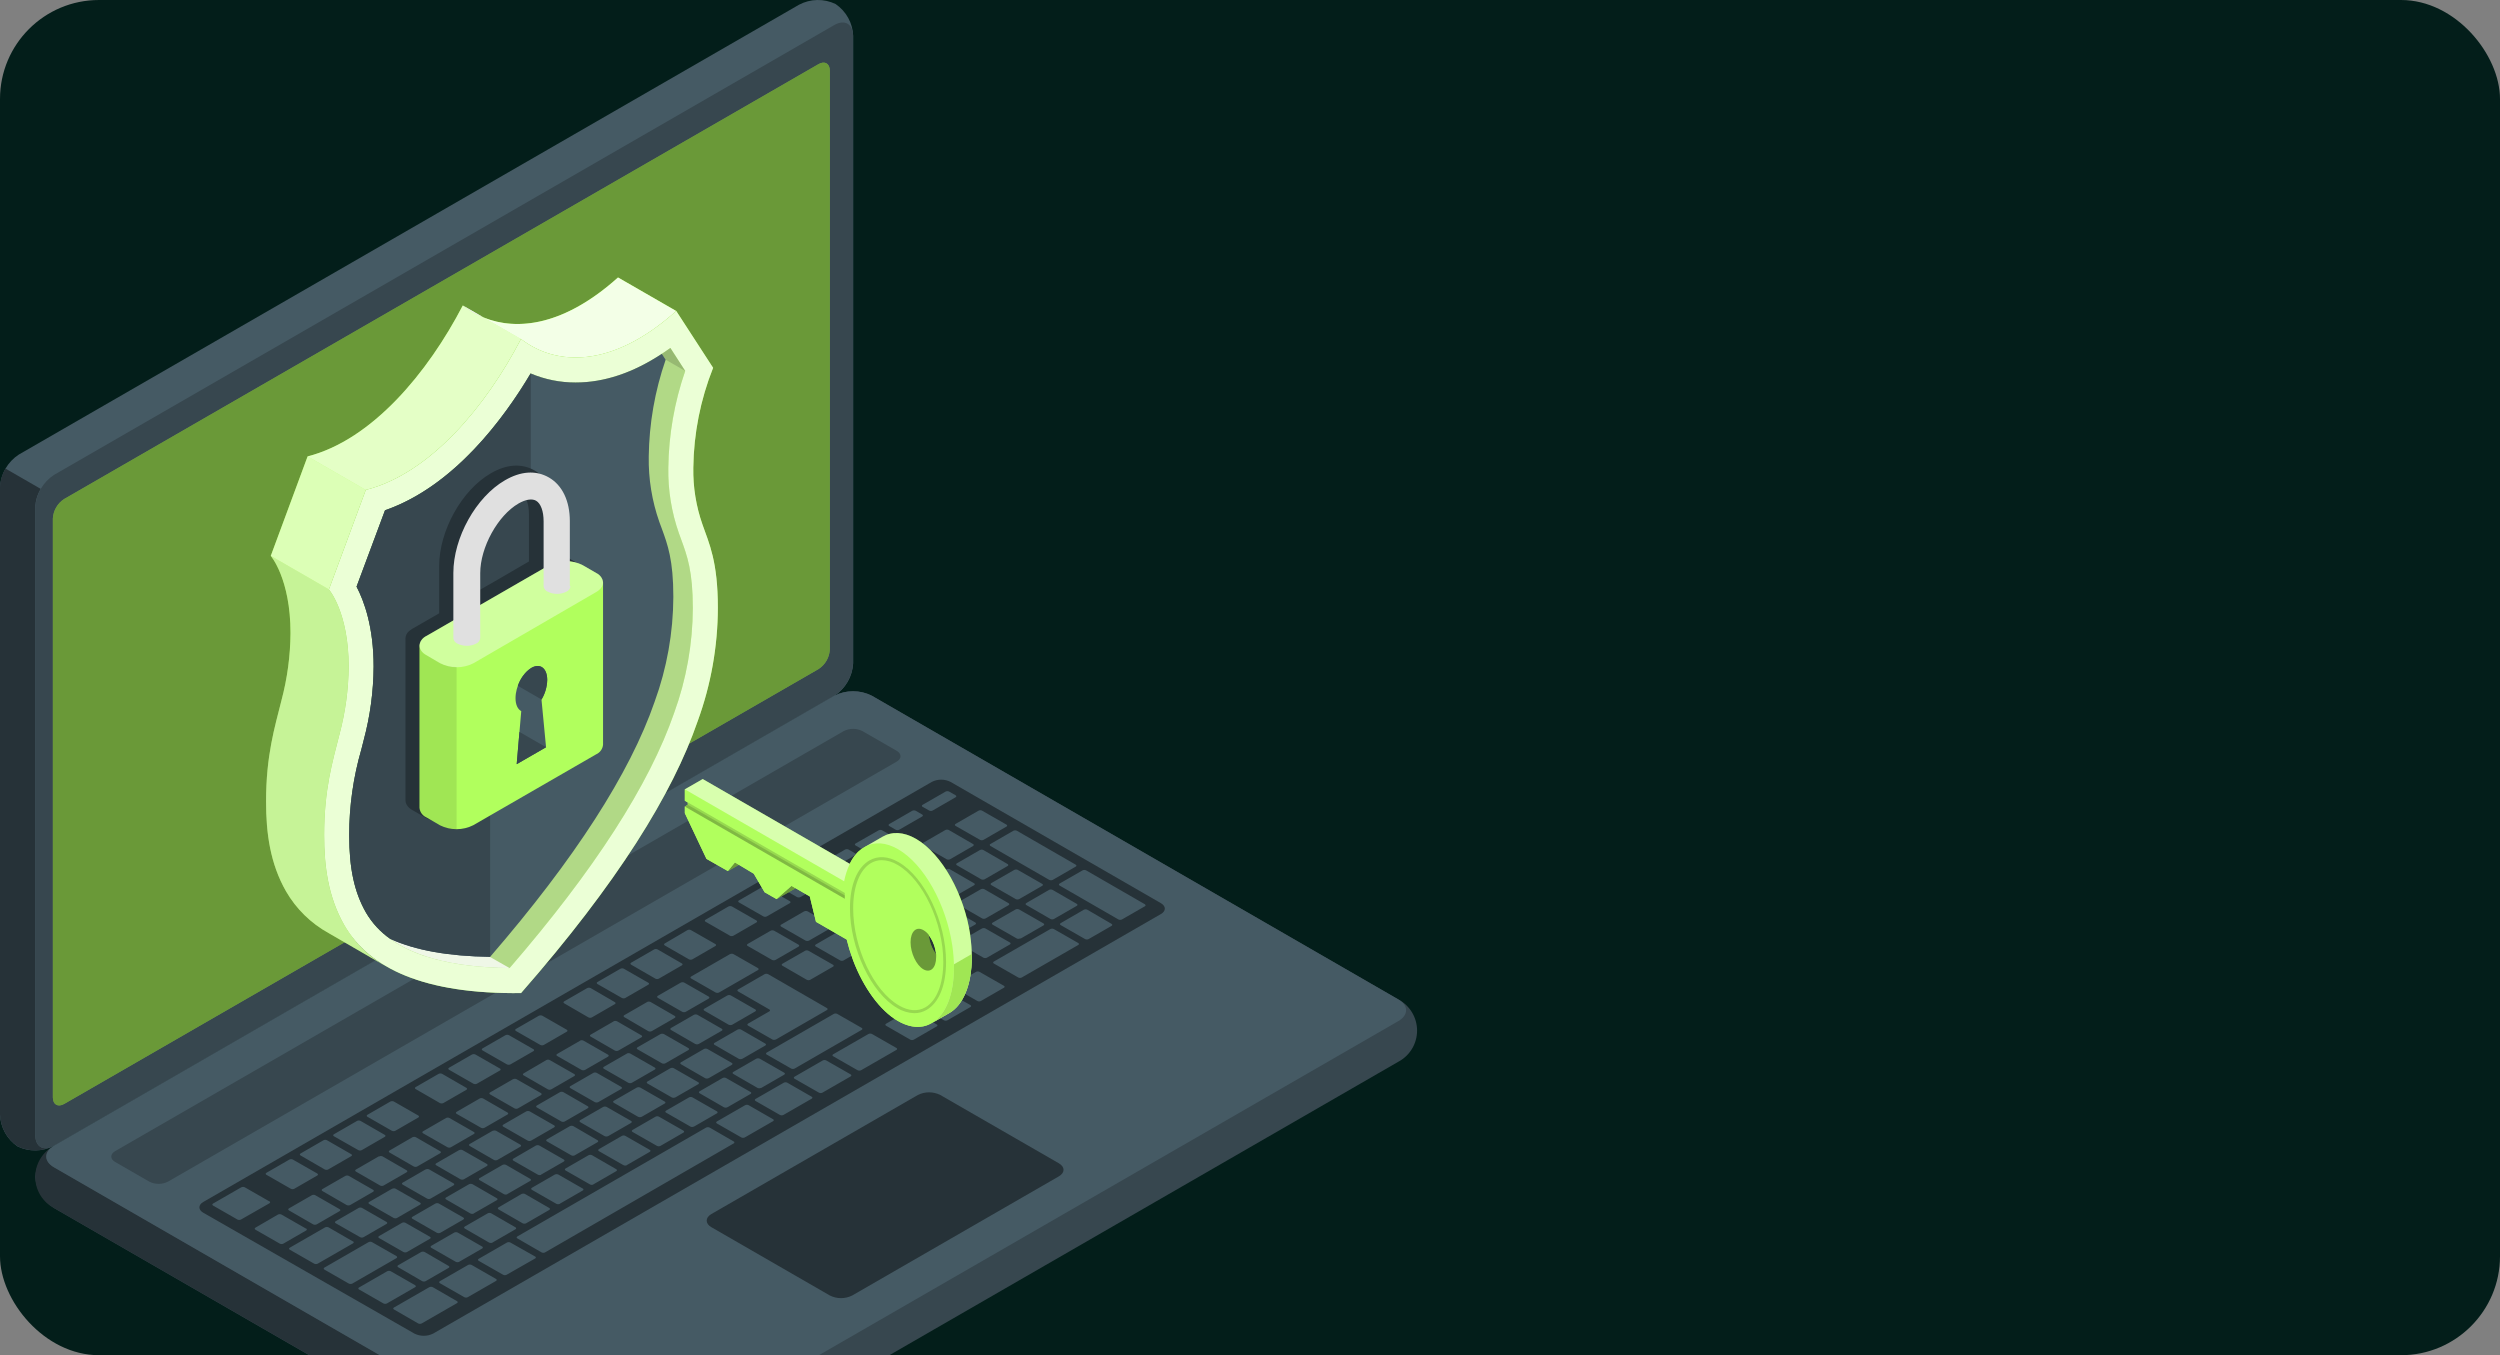 <svg xmlns="http://www.w3.org/2000/svg" width="404" height="219" viewBox="0 0 404 219" fill="none"><rect x="0" y="0" width="404" height="219" fill="#808080" stroke="none"/><g clip-path="url(#clip0_945_4723)"><rect width="404" height="219" rx="16" fill="#031E1A"></rect><path d="M5.696 190.182C5.771 191.2 6.085 192.187 6.612 193.063C7.139 193.938 7.865 194.677 8.732 195.221L93.806 244.277C94.748 244.752 95.789 245 96.845 245C97.901 245 98.942 244.752 99.884 244.277L225.968 171.579C226.884 171.094 227.65 170.368 228.184 169.481C228.718 168.594 229 167.578 229 166.543C229 165.508 228.718 164.492 228.184 163.605C227.65 162.718 226.884 161.992 225.968 161.507L140.893 112.432C139.952 111.953 138.911 111.703 137.855 111.703C136.799 111.703 135.757 111.953 134.816 112.432L8.732 185.149C7.866 185.691 7.14 186.429 6.612 187.303C6.085 188.178 5.771 189.164 5.696 190.182Z" fill="#37474F"></path><path d="M96.874 238.417V244.979C95.817 245.002 94.772 244.754 93.839 244.257L8.732 195.221C7.843 194.752 7.094 194.057 6.561 193.205C6.029 192.354 5.732 191.376 5.701 190.373C5.669 189.369 5.905 188.376 6.383 187.492C6.861 186.609 7.565 185.869 8.423 185.345C7.063 186.317 7.168 187.747 8.732 188.626L93.813 237.688C94.753 238.192 95.808 238.443 96.874 238.417Z" fill="#263238"></path><path d="M2.845 185.267C2 184.692 1.302 183.927 0.807 183.034C0.313 182.14 0.037 181.143 0 180.122V78.711C0.058 77.659 0.363 76.636 0.89 75.724C1.417 74.812 2.152 74.037 3.035 73.461L129.12 0.764C130.027 0.282 131.036 0.021 132.063 0.001C133.091 -0.018 134.108 0.205 135.033 0.652C135.877 1.228 136.574 1.993 137.068 2.886C137.563 3.78 137.84 4.777 137.878 5.797V107.182C137.821 108.234 137.516 109.257 136.989 110.169C136.461 111.081 135.726 111.856 134.843 112.431L8.732 185.149C7.828 185.628 6.825 185.888 5.802 185.909C4.78 185.929 3.767 185.709 2.845 185.267Z" fill="#455A64"></path><path d="M8.377 185.332C7.504 185.722 6.558 185.916 5.602 185.903C4.647 185.889 3.706 185.668 2.845 185.254C2 184.679 1.302 183.914 0.807 183.021C0.313 182.127 0.037 181.13 0 180.109V78.711C0.034 77.655 0.341 76.626 0.894 75.725L6.583 79.006C6.04 79.908 5.734 80.933 5.696 81.985V183.397C5.696 185.188 6.866 185.995 8.377 185.332Z" fill="#263238"></path><path d="M5.696 81.998V183.397C5.696 185.365 7.056 186.113 8.732 185.149L134.816 112.431C135.7 111.856 136.435 111.081 136.962 110.169C137.49 109.257 137.794 108.234 137.852 107.182V5.797C137.852 3.868 136.498 3.08 134.816 4.051L8.732 76.742C7.848 77.319 7.113 78.095 6.586 79.008C6.059 79.921 5.754 80.946 5.696 81.998Z" fill="#37474F"></path><path d="M8.732 188.646L93.806 237.708C94.749 238.184 95.789 238.432 96.845 238.432C97.901 238.432 98.942 238.184 99.884 237.708L225.968 165.011C227.644 164.04 227.644 162.471 225.968 161.507L140.894 112.432C139.952 111.953 138.911 111.703 137.855 111.703C136.799 111.703 135.757 111.953 134.816 112.432L8.732 185.149C7.056 186.113 7.056 187.682 8.732 188.646Z" fill="#455A64"></path><path d="M10.367 80.64L132.274 10.364C133.279 9.786 134.1 10.258 134.1 11.42V104.971C134.065 105.602 133.881 106.216 133.564 106.764C133.247 107.311 132.805 107.776 132.274 108.12L10.367 178.396C9.362 178.974 8.541 178.501 8.541 177.34V83.789C8.576 83.158 8.76 82.544 9.077 81.996C9.394 81.449 9.837 80.984 10.367 80.64Z" fill="#B1FF5D"></path><path opacity="0.4" d="M10.367 80.64L132.274 10.364C133.279 9.786 134.1 10.258 134.1 11.42V104.971C134.065 105.602 133.881 106.216 133.564 106.764C133.247 107.311 132.805 107.776 132.274 108.12L10.367 178.396C9.362 178.974 8.541 178.501 8.541 177.34V83.789C8.576 83.158 8.76 82.544 9.077 81.996C9.394 81.449 9.837 80.984 10.367 80.64Z" fill="black"></path><path d="M18.606 186.021L136.34 118.147C136.81 117.907 137.331 117.782 137.858 117.782C138.386 117.782 138.906 117.907 139.376 118.147L144.901 121.329C145.736 121.815 145.736 122.596 144.901 123.081L27.154 190.949C26.684 191.189 26.164 191.314 25.636 191.314C25.108 191.314 24.588 191.189 24.118 190.949L18.606 187.773C17.772 187.288 17.772 186.507 18.606 186.021Z" fill="#37474F"></path><path d="M32.85 194.237L150.578 126.356C151.048 126.116 151.568 125.991 152.095 125.991C152.623 125.991 153.143 126.116 153.613 126.356L187.606 145.955C188.447 146.441 188.447 147.228 187.606 147.707L70.003 215.503C69.532 215.741 69.011 215.865 68.482 215.865C67.954 215.865 67.433 215.741 66.961 215.503L32.856 195.982C32.016 195.503 32.009 194.716 32.85 194.237Z" fill="#263238"></path><path d="M136.295 155.22L140 153.081C140.158 152.989 140.164 152.845 140 152.753L136.111 150.489C136.022 150.447 135.926 150.426 135.828 150.426C135.73 150.426 135.634 150.447 135.546 150.489L131.834 152.629C131.682 152.72 131.676 152.865 131.834 152.95L135.775 155.207C135.857 155.245 135.944 155.265 136.034 155.267C136.123 155.269 136.212 155.254 136.295 155.22ZM129.941 147.281L126.236 149.42C126.203 149.432 126.174 149.453 126.154 149.482C126.133 149.511 126.122 149.545 126.122 149.581C126.122 149.616 126.133 149.65 126.154 149.679C126.174 149.708 126.203 149.73 126.236 149.741L130.178 151.999C130.266 152.041 130.363 152.062 130.46 152.062C130.558 152.062 130.655 152.041 130.743 151.999L134.455 149.859C134.491 149.849 134.522 149.828 134.544 149.798C134.567 149.769 134.579 149.733 134.579 149.695C134.579 149.658 134.567 149.622 134.544 149.593C134.522 149.563 134.491 149.542 134.455 149.531L130.513 147.274C130.425 147.234 130.329 147.214 130.233 147.215C130.136 147.216 130.041 147.239 129.954 147.281H129.941ZM117.964 154.184L111.696 157.799C111.539 157.891 111.532 158.042 111.696 158.127L115.638 160.384C115.727 160.426 115.823 160.448 115.921 160.448C116.019 160.448 116.115 160.426 116.203 160.384L122.478 156.769C122.636 156.677 122.636 156.533 122.478 156.441L118.536 154.19C118.45 154.145 118.355 154.121 118.257 154.119C118.16 154.118 118.064 154.14 117.977 154.184H117.964ZM124.534 150.404L120.822 152.543C120.665 152.635 120.665 152.779 120.822 152.865L124.764 155.122C124.852 155.164 124.949 155.186 125.047 155.186C125.144 155.186 125.241 155.164 125.329 155.122L129.035 152.983C129.192 152.891 129.192 152.747 129.035 152.655L125.093 150.398C125.006 150.356 124.912 150.335 124.816 150.336C124.72 150.337 124.626 150.36 124.541 150.404H124.534ZM110.015 158.79L106.309 160.923C106.151 161.014 106.151 161.165 106.309 161.251L110.251 163.508C110.339 163.55 110.436 163.572 110.534 163.572C110.631 163.572 110.728 163.55 110.816 163.508L114.522 161.375C114.679 161.283 114.679 161.139 114.522 161.047L110.58 158.79C110.491 158.748 110.395 158.726 110.297 158.726C110.199 158.726 110.103 158.748 110.015 158.79ZM104.601 161.913L100.889 164.053C100.856 164.064 100.827 164.086 100.806 164.115C100.786 164.144 100.775 164.178 100.775 164.213C100.775 164.249 100.786 164.283 100.806 164.312C100.827 164.34 100.856 164.362 100.889 164.374L104.759 166.631C104.846 166.677 104.943 166.7 105.041 166.7C105.139 166.7 105.236 166.677 105.324 166.631L109.029 164.499C109.187 164.407 109.187 164.262 109.029 164.171L105.12 161.913C105.035 161.875 104.943 161.856 104.851 161.856C104.758 161.856 104.666 161.875 104.581 161.913H104.601ZM119.962 171.1L123.667 168.961C123.825 168.869 123.825 168.724 123.667 168.639L119.758 166.382C119.67 166.34 119.573 166.318 119.475 166.318C119.378 166.318 119.281 166.34 119.193 166.382L115.481 168.521C115.445 168.531 115.414 168.553 115.391 168.582C115.369 168.612 115.357 168.648 115.357 168.685C115.357 168.722 115.369 168.758 115.391 168.788C115.414 168.817 115.445 168.839 115.481 168.849L119.39 171.106C119.477 171.145 119.571 171.165 119.667 171.164C119.762 171.163 119.856 171.141 119.942 171.1H119.962ZM114.541 174.223L118.253 172.084C118.411 171.992 118.411 171.848 118.253 171.763L114.324 169.518C114.236 169.476 114.14 169.455 114.042 169.455C113.944 169.455 113.848 169.476 113.759 169.518L110.054 171.658C109.896 171.749 109.896 171.894 110.054 171.986L113.963 174.243C114.052 174.281 114.148 174.299 114.245 174.295C114.341 174.292 114.436 174.267 114.522 174.223H114.541ZM109.128 177.347L112.833 175.207C112.866 175.196 112.895 175.174 112.915 175.145C112.936 175.116 112.947 175.082 112.947 175.047C112.947 175.011 112.936 174.977 112.915 174.948C112.895 174.92 112.866 174.898 112.833 174.886L108.891 172.629C108.804 172.583 108.707 172.56 108.609 172.56C108.51 172.56 108.413 172.583 108.326 172.629L104.634 174.768C104.476 174.86 104.476 175.004 104.634 175.096L108.576 177.353C108.66 177.389 108.751 177.407 108.843 177.406C108.934 177.405 109.025 177.385 109.108 177.347H109.128ZM103.707 180.47L107.413 178.331C107.571 178.246 107.577 178.095 107.413 178.009L103.471 175.752C103.383 175.71 103.286 175.688 103.188 175.688C103.091 175.688 102.994 175.71 102.906 175.752L99.2 177.885C99.043 177.977 99.036 178.121 99.2 178.213L103.109 180.47C103.199 180.514 103.298 180.537 103.399 180.537C103.499 180.537 103.598 180.514 103.688 180.47H103.707ZM130.887 158.363L134.599 156.224C134.635 156.214 134.667 156.193 134.689 156.163C134.711 156.133 134.723 156.097 134.723 156.06C134.723 156.023 134.711 155.987 134.689 155.958C134.667 155.928 134.635 155.906 134.599 155.896L130.657 153.646C130.57 153.6 130.473 153.576 130.375 153.576C130.277 153.576 130.18 153.6 130.092 153.646L126.44 155.739C126.282 155.831 126.282 155.975 126.44 156.06L130.349 158.318C130.43 158.363 130.52 158.391 130.613 158.398C130.706 158.406 130.8 158.394 130.887 158.363ZM125.362 167.996L133.627 163.226C133.785 163.134 133.785 162.99 133.627 162.904L124.127 157.425C124.039 157.383 123.942 157.361 123.844 157.361C123.747 157.361 123.65 157.383 123.562 157.425L119.285 159.892C119.127 159.984 119.127 160.129 119.285 160.22L124.317 163.121C124.351 163.133 124.379 163.154 124.4 163.183C124.42 163.212 124.431 163.246 124.431 163.282C124.431 163.317 124.42 163.351 124.4 163.38C124.379 163.409 124.351 163.43 124.317 163.442L120.894 165.411C120.737 165.503 120.737 165.647 120.894 165.739L124.836 167.99C124.92 168.027 125.01 168.045 125.101 168.042C125.192 168.04 125.281 168.018 125.362 167.976V167.996ZM99.161 165.056L95.456 167.196C95.422 167.207 95.393 167.229 95.373 167.258C95.353 167.287 95.342 167.321 95.342 167.356C95.342 167.392 95.353 167.426 95.373 167.455C95.393 167.484 95.422 167.505 95.456 167.517L99.365 169.774C99.453 169.816 99.549 169.838 99.647 169.838C99.745 169.838 99.841 169.816 99.93 169.774L103.642 167.635C103.677 167.625 103.709 167.604 103.731 167.574C103.753 167.544 103.766 167.508 103.766 167.471C103.766 167.434 103.753 167.398 103.731 167.368C103.709 167.339 103.677 167.317 103.642 167.307L99.733 165.05C99.644 165.005 99.547 164.98 99.448 164.978C99.349 164.976 99.251 164.996 99.161 165.037V165.056ZM93.747 168.18L90.035 170.319C89.877 170.411 89.877 170.555 90.035 170.64L93.977 172.898C94.065 172.94 94.162 172.961 94.26 172.961C94.358 172.961 94.454 172.94 94.542 172.898L98.248 170.759C98.405 170.667 98.405 170.522 98.248 170.431L94.306 168.173C94.22 168.127 94.125 168.102 94.028 168.1C93.931 168.098 93.835 168.118 93.747 168.16V168.18ZM65.201 202.327C65.289 202.369 65.385 202.391 65.483 202.391C65.581 202.391 65.677 202.369 65.766 202.327L69.471 200.188C69.629 200.096 69.635 199.952 69.471 199.86L65.529 197.609C65.442 197.564 65.345 197.54 65.247 197.54C65.148 197.54 65.051 197.564 64.964 197.609L61.259 199.748C61.101 199.84 61.094 199.985 61.259 200.07L65.201 202.327ZM50.405 193.141L46.7 195.273C46.542 195.365 46.535 195.509 46.7 195.601L50.609 197.859C50.697 197.901 50.793 197.922 50.891 197.922C50.989 197.922 51.086 197.901 51.174 197.859L54.879 195.719C55.037 195.634 55.043 195.483 54.879 195.398L50.937 193.141C50.854 193.101 50.763 193.08 50.671 193.08C50.579 193.08 50.488 193.101 50.405 193.141ZM58.191 199.926C58.278 199.971 58.375 199.995 58.473 199.995C58.571 199.995 58.668 199.971 58.755 199.926L62.461 197.786C62.619 197.695 62.619 197.55 62.461 197.465L58.519 195.208C58.432 195.162 58.335 195.138 58.236 195.138C58.138 195.138 58.041 195.162 57.954 195.208L54.248 197.347C54.091 197.439 54.091 197.583 54.248 197.675L58.191 199.926ZM74.208 203.902L77.914 201.763C77.947 201.751 77.976 201.729 77.996 201.7C78.016 201.672 78.027 201.637 78.027 201.602C78.027 201.567 78.016 201.532 77.996 201.504C77.976 201.475 77.947 201.453 77.914 201.441L73.972 199.184C73.883 199.142 73.787 199.12 73.689 199.12C73.591 199.12 73.495 199.142 73.407 199.184L69.701 201.317C69.543 201.408 69.543 201.553 69.701 201.645L73.643 203.902C73.73 203.946 73.826 203.97 73.924 203.972C74.022 203.975 74.119 203.955 74.208 203.915V203.902ZM68.223 207.032C68.311 207.074 68.408 207.096 68.505 207.096C68.603 207.096 68.7 207.074 68.788 207.032L72.493 204.893C72.651 204.807 72.658 204.657 72.493 204.571L68.624 202.327C68.535 202.285 68.439 202.263 68.341 202.263C68.243 202.263 68.147 202.285 68.059 202.327L64.353 204.46C64.195 204.552 64.189 204.696 64.353 204.788L68.223 207.032ZM55.825 190.011L52.113 192.15C52.078 192.16 52.046 192.182 52.024 192.211C52.001 192.241 51.989 192.277 51.989 192.314C51.989 192.351 52.001 192.387 52.024 192.417C52.046 192.446 52.078 192.468 52.113 192.478L56.022 194.735C56.111 194.777 56.207 194.799 56.305 194.799C56.403 194.799 56.499 194.777 56.587 194.735L60.293 192.596C60.45 192.504 60.45 192.36 60.293 192.275L56.351 190.017C56.268 189.98 56.178 189.961 56.087 189.962C55.996 189.963 55.907 189.984 55.825 190.024V190.011ZM82.907 174.394L79.201 176.533C79.044 176.625 79.044 176.769 79.201 176.854L83.143 179.112C83.231 179.157 83.327 179.181 83.426 179.181C83.524 179.181 83.621 179.157 83.708 179.112L87.414 176.973C87.572 176.881 87.572 176.736 87.414 176.644L83.472 174.394C83.383 174.35 83.286 174.329 83.188 174.331C83.089 174.333 82.993 174.359 82.907 174.407V174.394ZM61.226 186.861L57.52 189C57.363 189.092 57.363 189.236 57.52 189.328L61.429 191.579C61.517 191.624 61.614 191.648 61.712 191.648C61.81 191.648 61.907 191.624 61.995 191.579L65.707 189.44C65.864 189.348 65.864 189.204 65.707 189.118L61.797 186.861C61.707 186.826 61.61 186.812 61.514 186.818C61.417 186.825 61.323 186.853 61.239 186.9L61.226 186.861ZM88.334 171.284L84.621 173.455C84.464 173.547 84.457 173.692 84.621 173.777L88.531 176.034C88.618 176.08 88.715 176.103 88.813 176.103C88.912 176.103 89.008 176.08 89.096 176.034L92.801 173.895C92.959 173.803 92.965 173.659 92.801 173.567L88.859 171.316C88.78 171.272 88.691 171.246 88.6 171.24C88.509 171.235 88.418 171.25 88.334 171.284ZM77.5 177.53L73.794 179.669C73.636 179.761 73.63 179.906 73.794 179.998L77.736 182.248C77.823 182.294 77.92 182.317 78.019 182.317C78.117 182.317 78.214 182.294 78.301 182.248L82.007 180.109C82.164 180.017 82.171 179.873 82.007 179.781L78.097 177.53C78.005 177.478 77.901 177.45 77.795 177.45C77.689 177.45 77.585 177.478 77.493 177.53H77.5ZM72.073 180.673L68.367 182.813C68.21 182.904 68.21 183.049 68.367 183.141L72.309 185.391C72.397 185.437 72.493 185.46 72.592 185.46C72.69 185.46 72.787 185.437 72.874 185.391L76.58 183.252C76.737 183.16 76.737 183.016 76.58 182.931L72.638 180.673C72.551 180.628 72.454 180.604 72.355 180.604C72.257 180.604 72.16 180.628 72.073 180.673ZM66.653 183.777L62.954 185.923C62.796 186.015 62.789 186.159 62.954 186.251L66.863 188.502C66.95 188.547 67.047 188.571 67.145 188.571C67.244 188.571 67.341 188.547 67.428 188.502L71.133 186.362C71.291 186.271 71.298 186.126 71.133 186.041L67.224 183.784C67.136 183.74 67.038 183.716 66.939 183.715C66.84 183.714 66.742 183.735 66.653 183.777ZM92.847 186.717L96.553 184.584C96.71 184.492 96.717 184.348 96.553 184.256L92.657 181.986C92.568 181.944 92.472 181.922 92.374 181.922C92.276 181.922 92.18 181.944 92.092 181.986L88.386 184.118C88.228 184.21 88.222 184.355 88.386 184.446L92.328 186.704C92.41 186.742 92.499 186.763 92.59 186.765C92.68 186.767 92.77 186.751 92.854 186.717H92.847ZM141.925 140.378L138.22 142.51C138.062 142.602 138.055 142.747 138.22 142.838L142.129 145.096C142.217 145.138 142.313 145.159 142.411 145.159C142.509 145.159 142.605 145.138 142.694 145.096L146.399 142.957C146.557 142.871 146.563 142.72 146.399 142.635L142.49 140.378C142.404 140.333 142.308 140.31 142.211 140.31C142.114 140.31 142.018 140.333 141.932 140.378H141.925ZM135.355 144.157L131.696 146.296C131.662 146.308 131.634 146.33 131.613 146.359C131.593 146.388 131.582 146.422 131.582 146.457C131.582 146.492 131.593 146.527 131.613 146.556C131.634 146.584 131.662 146.606 131.696 146.618L135.605 148.875C135.693 148.917 135.789 148.939 135.887 148.939C135.985 148.939 136.081 148.917 136.17 148.875L139.875 146.743C140.033 146.651 140.033 146.506 139.875 146.415L135.933 144.157C135.846 144.116 135.75 144.095 135.654 144.095C135.557 144.095 135.462 144.116 135.375 144.157H135.355ZM147.326 137.248L143.62 139.387C143.462 139.479 143.462 139.623 143.62 139.715L147.562 141.972C147.65 142.014 147.747 142.036 147.845 142.036C147.942 142.036 148.039 142.014 148.127 141.972L151.833 139.833C151.99 139.741 151.99 139.597 151.833 139.512L147.891 137.254C147.805 137.214 147.713 137.193 147.619 137.192C147.525 137.191 147.431 137.21 147.345 137.248H147.326ZM118.345 165.581L122.051 163.442C122.084 163.43 122.113 163.409 122.133 163.38C122.154 163.351 122.164 163.317 122.164 163.282C122.164 163.246 122.154 163.212 122.133 163.183C122.113 163.154 122.084 163.133 122.051 163.121L118.109 160.864C118.021 160.822 117.924 160.8 117.826 160.8C117.729 160.8 117.632 160.822 117.544 160.864L113.832 163.003C113.796 163.013 113.765 163.034 113.742 163.064C113.72 163.094 113.708 163.13 113.708 163.167C113.708 163.204 113.72 163.24 113.742 163.269C113.765 163.299 113.796 163.321 113.832 163.331L117.741 165.588C117.835 165.635 117.939 165.659 118.044 165.658C118.149 165.657 118.252 165.631 118.345 165.581ZM153.331 134.131C153.242 134.089 153.146 134.067 153.048 134.067C152.95 134.067 152.854 134.089 152.766 134.131L149.06 136.27C148.902 136.362 148.896 136.506 149.06 136.598L152.969 138.855C153.057 138.897 153.154 138.919 153.252 138.919C153.349 138.919 153.446 138.897 153.534 138.855L157.24 136.716C157.397 136.624 157.404 136.48 157.24 136.395L153.331 134.131ZM98.274 183.6L101.979 181.467C102.137 181.375 102.137 181.225 101.979 181.139L98.037 178.882C97.949 178.84 97.853 178.818 97.755 178.818C97.657 178.818 97.561 178.84 97.472 178.882L93.767 181.015C93.609 181.106 93.609 181.251 93.767 181.343L97.709 183.6C97.798 183.641 97.894 183.662 97.992 183.66C98.09 183.659 98.186 183.636 98.274 183.593V183.6ZM164.703 145.292L168.415 143.153C168.448 143.142 168.477 143.12 168.498 143.091C168.518 143.062 168.529 143.028 168.529 142.993C168.529 142.957 168.518 142.923 168.498 142.894C168.477 142.865 168.448 142.844 168.415 142.832L164.473 140.575C164.385 140.533 164.288 140.511 164.191 140.511C164.093 140.511 163.996 140.533 163.908 140.575L160.203 142.707C160.045 142.799 160.045 142.943 160.203 143.035L164.145 145.292C164.232 145.335 164.328 145.357 164.425 145.356C164.522 145.355 164.617 145.331 164.703 145.286V145.292ZM153.698 145.194L157.41 143.055C157.444 143.043 157.473 143.021 157.493 142.993C157.513 142.964 157.524 142.929 157.524 142.894C157.524 142.859 157.513 142.825 157.493 142.796C157.473 142.767 157.444 142.745 157.41 142.733L153.501 140.476C153.413 140.434 153.317 140.412 153.219 140.412C153.121 140.412 153.025 140.434 152.936 140.476L149.231 142.615C149.073 142.707 149.067 142.852 149.231 142.943L153.14 145.201C153.228 145.24 153.324 145.259 153.421 145.256C153.517 145.254 153.612 145.231 153.698 145.188V145.194ZM158.915 137.366C158.828 137.322 158.733 137.299 158.636 137.299C158.539 137.299 158.443 137.322 158.357 137.366L154.645 139.505C154.609 139.515 154.577 139.537 154.555 139.566C154.533 139.596 154.521 139.632 154.521 139.669C154.521 139.706 154.533 139.742 154.555 139.772C154.577 139.801 154.609 139.823 154.645 139.833L158.554 142.09C158.642 142.132 158.738 142.154 158.836 142.154C158.934 142.154 159.03 142.132 159.119 142.09L162.824 139.951C162.857 139.939 162.886 139.918 162.907 139.889C162.927 139.86 162.938 139.826 162.938 139.79C162.938 139.755 162.927 139.721 162.907 139.692C162.886 139.663 162.857 139.642 162.824 139.63L158.915 137.366ZM160.058 136.71L169.558 142.189C169.647 142.231 169.743 142.253 169.841 142.253C169.939 142.253 170.035 142.231 170.123 142.189L173.829 140.05C173.987 139.964 173.993 139.813 173.829 139.728L164.329 134.249C164.24 134.207 164.144 134.185 164.046 134.185C163.948 134.185 163.852 134.207 163.764 134.249L160.058 136.388C159.907 136.454 159.907 136.598 160.058 136.71ZM147.516 143.6L143.811 145.732C143.653 145.824 143.653 145.968 143.811 146.06L147.753 148.317C147.841 148.359 147.937 148.381 148.035 148.381C148.133 148.381 148.229 148.359 148.318 148.317L152.023 146.185C152.181 146.093 152.181 145.942 152.023 145.857L148.081 143.6C147.993 143.558 147.896 143.536 147.799 143.536C147.701 143.536 147.604 143.558 147.516 143.6ZM106.73 167.11L103.024 169.243C102.866 169.335 102.866 169.479 103.024 169.571L106.966 171.828C107.054 171.87 107.151 171.892 107.249 171.892C107.346 171.892 107.443 171.87 107.531 171.828L111.237 169.696C111.394 169.604 111.394 169.453 111.237 169.368L107.295 167.11C107.206 167.068 107.11 167.047 107.012 167.047C106.914 167.047 106.818 167.068 106.73 167.11ZM158.711 148.416C158.8 148.458 158.896 148.48 158.994 148.48C159.092 148.48 159.188 148.458 159.276 148.416L162.982 146.283C163.14 146.191 163.14 146.041 162.982 145.955L159.073 143.698C158.984 143.656 158.888 143.634 158.79 143.634C158.692 143.634 158.596 143.656 158.508 143.698L154.796 145.831C154.76 145.841 154.729 145.862 154.706 145.892C154.684 145.921 154.672 145.958 154.672 145.995C154.672 146.032 154.684 146.068 154.706 146.097C154.729 146.127 154.76 146.148 154.796 146.159L158.711 148.416ZM112.15 163.987L108.444 166.119C108.287 166.211 108.287 166.356 108.444 166.448L112.353 168.705C112.442 168.747 112.538 168.769 112.636 168.769C112.734 168.769 112.83 168.747 112.918 168.705L116.631 166.566C116.664 166.554 116.693 166.532 116.713 166.503C116.733 166.474 116.744 166.44 116.744 166.405C116.744 166.37 116.733 166.335 116.713 166.306C116.693 166.278 116.664 166.256 116.631 166.244L112.689 163.987C112.606 163.948 112.517 163.928 112.426 163.928C112.335 163.928 112.245 163.948 112.163 163.987H112.15ZM70.595 199.217C70.683 199.259 70.779 199.281 70.877 199.281C70.975 199.281 71.071 199.259 71.16 199.217L74.865 197.078C75.023 196.986 75.023 196.842 74.865 196.75L70.923 194.492C70.837 194.449 70.741 194.426 70.644 194.426C70.547 194.426 70.451 194.449 70.365 194.492L66.653 196.632C66.495 196.723 66.495 196.868 66.653 196.953L70.595 199.217ZM63.368 192.097L59.662 194.237C59.505 194.328 59.498 194.473 59.662 194.558L63.604 196.815C63.691 196.861 63.788 196.884 63.887 196.884C63.985 196.884 64.082 196.861 64.169 196.815L67.875 194.676C68.032 194.584 68.039 194.44 67.875 194.348L63.933 192.097C63.85 192.058 63.761 192.038 63.67 192.038C63.579 192.038 63.489 192.058 63.407 192.097H63.368ZM76.56 196.087L80.272 193.954C80.308 193.944 80.339 193.923 80.362 193.893C80.384 193.863 80.396 193.827 80.396 193.79C80.396 193.753 80.384 193.717 80.362 193.688C80.339 193.658 80.308 193.636 80.272 193.626L76.363 191.369C76.275 191.327 76.178 191.305 76.081 191.305C75.983 191.305 75.886 191.327 75.798 191.369L72.093 193.508C72.059 193.52 72.031 193.542 72.01 193.571C71.99 193.599 71.979 193.634 71.979 193.669C71.979 193.704 71.99 193.739 72.01 193.767C72.031 193.796 72.059 193.818 72.093 193.83L76.002 196.087C76.093 196.138 76.196 196.165 76.301 196.165C76.405 196.165 76.508 196.138 76.6 196.087H76.56ZM81.98 192.964L85.686 190.831C85.844 190.739 85.85 190.595 85.686 190.503L81.777 188.246C81.689 188.204 81.592 188.182 81.494 188.182C81.397 188.182 81.3 188.204 81.212 188.246L77.5 190.385C77.466 190.397 77.438 190.418 77.417 190.447C77.397 190.476 77.386 190.51 77.386 190.546C77.386 190.581 77.397 190.615 77.417 190.644C77.438 190.673 77.466 190.695 77.5 190.706L81.409 192.964C81.502 193.017 81.607 193.045 81.714 193.045C81.822 193.045 81.927 193.017 82.02 192.964H81.98ZM87.401 189.84L91.106 187.708C91.264 187.616 91.264 187.471 91.106 187.379L87.164 185.122C87.076 185.08 86.979 185.058 86.882 185.058C86.784 185.058 86.687 185.08 86.599 185.122L82.966 187.235C82.808 187.327 82.808 187.478 82.966 187.563L86.908 189.82C86.989 189.864 87.078 189.89 87.17 189.897C87.261 189.903 87.353 189.891 87.44 189.86L87.401 189.84ZM68.781 188.974L65.076 191.113C64.918 191.205 64.918 191.349 65.076 191.435L69.018 193.692C69.105 193.737 69.202 193.761 69.3 193.761C69.399 193.761 69.496 193.737 69.583 193.692L73.288 191.553C73.446 191.461 73.446 191.317 73.288 191.225L69.346 188.974C69.264 188.935 69.174 188.915 69.084 188.915C68.993 188.915 68.903 188.935 68.821 188.974H68.781ZM74.201 185.851L70.496 187.99C70.338 188.082 70.332 188.226 70.496 188.311L74.405 190.568C74.493 190.61 74.59 190.632 74.688 190.632C74.785 190.632 74.882 190.61 74.97 190.568L78.682 188.429C78.833 188.338 78.84 188.193 78.682 188.101L74.74 185.851C74.662 185.816 74.577 185.797 74.491 185.797C74.405 185.797 74.32 185.816 74.241 185.851H74.201ZM95.882 173.383L92.177 175.516C92.019 175.608 92.019 175.759 92.177 175.844L96.119 178.101C96.207 178.143 96.304 178.165 96.401 178.165C96.499 178.165 96.596 178.143 96.684 178.101L100.39 175.969C100.547 175.877 100.547 175.732 100.39 175.641L96.448 173.383C96.365 173.341 96.274 173.317 96.181 173.312C96.088 173.308 95.995 173.323 95.909 173.357L95.882 173.383ZM90.469 176.507L86.763 178.646C86.606 178.731 86.599 178.882 86.763 178.967L90.705 181.225C90.793 181.27 90.889 181.294 90.988 181.294C91.086 181.294 91.183 181.27 91.27 181.225L94.976 179.092C95.133 179 95.14 178.856 94.976 178.764L91.067 176.507C90.98 176.46 90.883 176.433 90.784 176.428C90.685 176.424 90.586 176.441 90.495 176.48L90.469 176.507ZM101.303 170.26L97.597 172.392C97.44 172.484 97.433 172.629 97.597 172.721L101.539 174.978C101.628 175.02 101.724 175.042 101.822 175.042C101.92 175.042 102.016 175.02 102.104 174.978L105.81 172.845C105.967 172.753 105.974 172.609 105.81 172.517L101.868 170.26C101.785 170.218 101.694 170.194 101.601 170.189C101.508 170.185 101.416 170.2 101.329 170.234L101.303 170.26ZM79.622 182.727L75.91 184.866C75.752 184.958 75.752 185.103 75.91 185.188L79.819 187.445C79.907 187.487 80.004 187.509 80.101 187.509C80.199 187.509 80.296 187.487 80.384 187.445L84.089 185.306C84.247 185.214 84.247 185.07 84.089 184.978L80.147 182.721C79.99 182.661 79.816 182.663 79.661 182.727H79.622ZM85.035 179.604L81.33 181.743C81.297 181.755 81.268 181.777 81.248 181.805C81.227 181.834 81.216 181.868 81.216 181.904C81.216 181.939 81.227 181.973 81.248 182.002C81.268 182.031 81.297 182.053 81.33 182.064L85.272 184.322C85.359 184.366 85.454 184.388 85.551 184.388C85.648 184.388 85.744 184.366 85.83 184.322L89.543 182.183C89.7 182.091 89.7 181.946 89.543 181.855L85.6 179.597C85.513 179.558 85.419 179.539 85.324 179.54C85.228 179.541 85.135 179.563 85.049 179.604H85.035ZM79.582 200.792L83.294 198.653C83.328 198.641 83.356 198.619 83.377 198.59C83.397 198.561 83.408 198.527 83.408 198.492C83.408 198.457 83.397 198.422 83.377 198.393C83.356 198.365 83.328 198.343 83.294 198.331L79.385 196.074C79.298 196.028 79.201 196.005 79.103 196.005C79.004 196.005 78.907 196.028 78.82 196.074L75.115 198.206C74.957 198.298 74.957 198.443 75.115 198.534L79.024 200.792C79.117 200.839 79.219 200.864 79.323 200.864C79.427 200.864 79.529 200.839 79.622 200.792H79.582ZM49.426 198.528L45.484 196.271C45.396 196.229 45.299 196.207 45.202 196.207C45.104 196.207 45.007 196.229 44.919 196.271L41.279 198.39C41.122 198.482 41.122 198.626 41.279 198.718L45.221 200.975C45.309 201.017 45.406 201.039 45.504 201.039C45.602 201.039 45.698 201.017 45.786 200.975L49.492 198.836C49.52 198.82 49.543 198.796 49.558 198.767C49.573 198.739 49.58 198.706 49.577 198.674C49.574 198.641 49.562 198.61 49.543 198.585C49.523 198.559 49.496 198.539 49.465 198.528H49.426ZM57.008 200.601L53.099 198.344C53.011 198.299 52.915 198.275 52.816 198.275C52.718 198.275 52.621 198.299 52.534 198.344L46.831 201.625C46.673 201.717 46.667 201.861 46.831 201.953L50.773 204.21C50.861 204.252 50.958 204.274 51.055 204.274C51.153 204.274 51.25 204.252 51.338 204.21L57.041 200.929C57.198 200.831 57.205 200.687 57.047 200.601H57.008ZM43.5 194.125L39.558 191.868C39.47 191.826 39.373 191.804 39.275 191.804C39.178 191.804 39.081 191.826 38.993 191.868L34.433 194.492C34.276 194.584 34.269 194.729 34.433 194.821L38.375 197.078C38.464 197.12 38.56 197.142 38.658 197.142C38.756 197.142 38.852 197.12 38.94 197.078L43.539 194.453C43.691 194.355 43.691 194.21 43.539 194.125H43.5ZM46.995 192.104C47.082 192.149 47.179 192.173 47.278 192.173C47.376 192.173 47.473 192.149 47.56 192.104L51.266 189.965C51.423 189.873 51.423 189.729 51.266 189.637L47.324 187.386C47.238 187.341 47.142 187.317 47.044 187.317C46.947 187.317 46.851 187.341 46.765 187.386L43.053 189.525C42.895 189.617 42.895 189.761 43.053 189.847L46.995 192.104ZM64.064 202.983L60.122 200.733C60.035 200.687 59.938 200.663 59.84 200.663C59.741 200.663 59.644 200.687 59.557 200.733L52.429 204.84C52.271 204.932 52.271 205.083 52.429 205.168L56.371 207.426C56.459 207.468 56.555 207.489 56.653 207.489C56.751 207.489 56.847 207.468 56.936 207.426L64.064 203.318C64.215 203.233 64.215 203.088 64.064 202.983ZM67.086 207.688L63.144 205.431C63.056 205.389 62.959 205.367 62.862 205.367C62.764 205.367 62.667 205.389 62.579 205.431L58.02 208.056C57.986 208.067 57.958 208.089 57.937 208.118C57.917 208.147 57.906 208.181 57.906 208.216C57.906 208.252 57.917 208.286 57.937 208.315C57.958 208.343 57.986 208.365 58.02 208.377L61.962 210.634C62.049 210.68 62.146 210.703 62.244 210.703C62.343 210.703 62.439 210.68 62.527 210.634L67.086 208.01C67.237 207.937 67.237 207.793 67.086 207.701V207.688ZM87.315 168.862C87.403 168.904 87.5 168.926 87.598 168.926C87.695 168.926 87.792 168.904 87.88 168.862L91.586 166.723C91.619 166.711 91.648 166.69 91.668 166.661C91.688 166.632 91.699 166.598 91.699 166.562C91.699 166.527 91.688 166.493 91.668 166.464C91.648 166.435 91.619 166.413 91.586 166.402L87.644 164.144C87.555 164.102 87.459 164.081 87.361 164.081C87.263 164.081 87.167 164.102 87.079 164.144L83.373 166.277C83.216 166.369 83.216 166.513 83.373 166.605L87.315 168.862ZM76.508 175.129C76.594 175.173 76.69 175.195 76.787 175.195C76.884 175.195 76.98 175.173 77.066 175.129L80.778 172.996C80.814 172.986 80.845 172.964 80.868 172.935C80.89 172.905 80.902 172.869 80.902 172.832C80.902 172.795 80.89 172.759 80.868 172.729C80.845 172.7 80.814 172.678 80.778 172.668L76.836 170.411C76.748 170.369 76.651 170.347 76.554 170.347C76.456 170.347 76.359 170.369 76.271 170.411L72.566 172.543C72.408 172.635 72.408 172.78 72.566 172.871L76.508 175.129ZM52.475 188.981C52.562 189.026 52.659 189.05 52.757 189.05C52.855 189.05 52.952 189.026 53.04 188.981L56.752 186.841C56.787 186.831 56.819 186.81 56.841 186.78C56.863 186.751 56.876 186.714 56.876 186.677C56.876 186.64 56.863 186.604 56.841 186.575C56.819 186.545 56.787 186.524 56.752 186.513L52.843 184.263C52.755 184.217 52.658 184.194 52.56 184.194C52.462 184.194 52.365 184.217 52.278 184.263L48.572 186.402C48.414 186.494 48.414 186.638 48.572 186.723L52.475 188.981ZM81.921 172.005C82.01 172.047 82.106 172.069 82.204 172.069C82.302 172.069 82.398 172.047 82.486 172.005L86.192 169.873C86.349 169.781 86.356 169.63 86.192 169.545L82.25 167.287C82.162 167.245 82.065 167.224 81.967 167.224C81.87 167.224 81.773 167.245 81.685 167.287L77.979 169.42C77.822 169.512 77.815 169.656 77.979 169.748L81.921 172.005ZM71.087 178.252C71.176 178.294 71.272 178.316 71.37 178.316C71.468 178.316 71.564 178.294 71.652 178.252L75.358 176.12C75.516 176.028 75.516 175.883 75.358 175.791L71.449 173.534C71.361 173.492 71.264 173.47 71.166 173.47C71.068 173.47 70.972 173.492 70.884 173.534L67.172 175.673C67.138 175.685 67.11 175.707 67.089 175.736C67.069 175.764 67.058 175.799 67.058 175.834C67.058 175.869 67.069 175.904 67.089 175.933C67.11 175.961 67.138 175.983 67.172 175.995L71.087 178.252ZM69.938 208.01C69.849 207.968 69.753 207.946 69.655 207.946C69.557 207.946 69.461 207.968 69.373 208.01L63.67 211.29C63.512 211.382 63.506 211.527 63.67 211.612L67.579 213.869C67.667 213.911 67.764 213.933 67.862 213.933C67.959 213.933 68.056 213.911 68.144 213.869L73.847 210.588C73.88 210.577 73.909 210.555 73.929 210.526C73.95 210.497 73.96 210.463 73.96 210.428C73.96 210.392 73.95 210.358 73.929 210.329C73.909 210.3 73.88 210.279 73.847 210.267L69.938 208.01ZM63.322 182.734C63.41 182.776 63.506 182.798 63.604 182.798C63.702 182.798 63.798 182.776 63.887 182.734L67.592 180.595C67.75 180.503 67.75 180.358 67.592 180.267L63.65 178.009C63.562 177.967 63.465 177.946 63.368 177.946C63.27 177.946 63.173 177.967 63.085 178.009L59.38 180.148C59.222 180.24 59.222 180.385 59.38 180.47L63.322 182.734ZM57.901 185.857C57.989 185.903 58.086 185.926 58.184 185.926C58.282 185.926 58.379 185.903 58.466 185.857L62.172 183.718C62.33 183.626 62.336 183.482 62.172 183.39L58.263 181.139C58.175 181.094 58.079 181.07 57.98 181.07C57.882 181.07 57.785 181.094 57.698 181.139L53.959 183.298C53.808 183.39 53.802 183.534 53.959 183.62L57.901 185.857ZM170.301 150.135C170.213 150.093 170.116 150.071 170.018 150.071C169.921 150.071 169.824 150.093 169.736 150.135L160.61 155.384C160.577 155.396 160.548 155.418 160.528 155.447C160.507 155.476 160.496 155.51 160.496 155.545C160.496 155.58 160.507 155.615 160.528 155.644C160.548 155.672 160.577 155.694 160.61 155.706L164.552 157.963C164.639 158.009 164.736 158.032 164.835 158.032C164.933 158.032 165.03 158.009 165.117 157.963L174.236 152.714C174.394 152.622 174.4 152.478 174.236 152.386L170.301 150.135ZM158.291 157.051C158.204 157.006 158.107 156.982 158.008 156.982C157.91 156.982 157.813 157.006 157.726 157.051L154.034 159.184C153.876 159.276 153.876 159.42 154.034 159.512L157.943 161.762C158.03 161.808 158.127 161.832 158.225 161.832C158.324 161.832 158.42 161.808 158.508 161.762L162.22 159.623C162.255 159.613 162.287 159.592 162.309 159.562C162.332 159.532 162.344 159.496 162.344 159.459C162.344 159.422 162.332 159.386 162.309 159.357C162.287 159.327 162.255 159.305 162.22 159.295L158.291 157.051ZM85.049 197.668L88.754 195.529C88.912 195.437 88.918 195.293 88.754 195.208L84.845 192.95C84.757 192.908 84.66 192.887 84.562 192.887C84.465 192.887 84.368 192.908 84.28 192.95L80.568 195.109C80.417 195.201 80.41 195.345 80.568 195.437L84.477 197.695C84.568 197.734 84.667 197.751 84.766 197.747C84.865 197.742 84.962 197.715 85.049 197.668ZM147.464 163.291C147.375 163.249 147.279 163.228 147.181 163.228C147.083 163.228 146.987 163.249 146.899 163.291L143.193 165.43C143.035 165.522 143.029 165.667 143.193 165.759L147.102 168.009C147.189 168.055 147.286 168.078 147.385 168.078C147.483 168.078 147.58 168.055 147.667 168.009L151.373 165.87C151.53 165.778 151.537 165.634 151.373 165.549L147.464 163.291ZM175.714 147.012C175.626 146.97 175.53 146.948 175.432 146.948C175.334 146.948 175.238 146.97 175.149 147.012L171.411 149.177C171.378 149.189 171.349 149.211 171.329 149.239C171.308 149.268 171.298 149.303 171.298 149.338C171.298 149.373 171.308 149.407 171.329 149.436C171.349 149.465 171.378 149.487 171.411 149.499L175.353 151.756C175.441 151.798 175.538 151.82 175.636 151.82C175.733 151.82 175.83 151.798 175.918 151.756L179.624 149.623C179.781 149.531 179.781 149.387 179.624 149.295L175.714 147.012ZM185.044 146.146L175.511 140.647C175.423 140.605 175.326 140.583 175.228 140.583C175.131 140.583 175.034 140.605 174.946 140.647L171.24 142.779C171.083 142.871 171.083 143.016 171.24 143.107L180.741 148.587C180.829 148.628 180.925 148.65 181.023 148.65C181.121 148.65 181.217 148.628 181.306 148.587L185.011 146.454C185.162 146.382 185.169 146.237 185.011 146.146H185.044ZM127.228 174.965C127.141 174.919 127.044 174.896 126.945 174.896C126.847 174.896 126.75 174.919 126.663 174.965L122.097 177.589C121.939 177.681 121.939 177.826 122.097 177.917L126.039 180.175C126.127 180.217 126.224 180.238 126.321 180.238C126.419 180.238 126.516 180.217 126.604 180.175L131.163 177.55C131.321 177.458 131.328 177.314 131.163 177.228L127.228 174.965ZM140.913 167.091C140.825 167.049 140.728 167.027 140.631 167.027C140.533 167.027 140.436 167.049 140.348 167.091L134.645 170.371C134.488 170.463 134.481 170.608 134.645 170.693L138.587 172.95C138.676 172.992 138.772 173.014 138.87 173.014C138.968 173.014 139.064 172.992 139.152 172.95L144.855 169.669C145.013 169.584 145.019 169.433 144.855 169.348L140.913 167.091ZM114.679 182.215C114.591 182.173 114.494 182.152 114.397 182.152C114.299 182.152 114.202 182.173 114.114 182.215L83.61 199.807C83.452 199.899 83.445 200.044 83.61 200.129L87.519 202.386C87.606 202.432 87.703 202.455 87.801 202.455C87.9 202.455 87.997 202.432 88.084 202.386L118.556 184.781C118.591 184.771 118.623 184.749 118.645 184.72C118.667 184.69 118.679 184.654 118.679 184.617C118.679 184.58 118.667 184.544 118.645 184.514C118.623 184.485 118.591 184.463 118.556 184.453L114.679 182.215ZM82.486 200.798C82.399 200.753 82.302 200.729 82.204 200.729C82.105 200.729 82.008 200.753 81.921 200.798L77.362 203.423C77.204 203.515 77.197 203.659 77.362 203.751L81.304 206.002C81.391 206.047 81.488 206.071 81.586 206.071C81.685 206.071 81.781 206.047 81.869 206.002L86.468 203.377C86.503 203.367 86.535 203.345 86.557 203.316C86.579 203.286 86.592 203.25 86.592 203.213C86.592 203.176 86.579 203.14 86.557 203.11C86.535 203.081 86.503 203.059 86.468 203.049L82.486 200.798ZM120.98 178.6C120.893 178.554 120.796 178.531 120.697 178.531C120.599 178.531 120.502 178.554 120.415 178.6L115.855 181.225C115.698 181.316 115.691 181.461 115.855 181.553L119.797 183.81C119.886 183.852 119.982 183.874 120.08 183.874C120.178 183.874 120.274 183.852 120.362 183.81L124.922 181.185C125.08 181.1 125.086 180.949 124.922 180.864L120.98 178.6ZM76.212 204.414C76.124 204.372 76.027 204.35 75.929 204.35C75.832 204.35 75.735 204.372 75.647 204.414L71.087 207.038C70.93 207.13 70.93 207.275 71.087 207.367L75.029 209.624C75.116 209.668 75.212 209.69 75.309 209.69C75.406 209.69 75.501 209.668 75.588 209.624L80.154 206.999C80.312 206.907 80.312 206.763 80.154 206.678L76.212 204.414ZM133.522 171.369C133.435 171.323 133.338 171.3 133.239 171.3C133.141 171.3 133.044 171.323 132.957 171.369L128.397 173.994C128.24 174.085 128.24 174.23 128.397 174.322L132.339 176.572C132.427 176.618 132.524 176.641 132.622 176.641C132.72 176.641 132.817 176.618 132.904 176.572L137.464 173.948C137.622 173.856 137.622 173.711 137.464 173.62L133.522 171.369ZM152.91 160.214C152.823 160.168 152.726 160.145 152.628 160.145C152.529 160.145 152.432 160.168 152.345 160.214L148.6 162.301C148.442 162.392 148.442 162.537 148.6 162.629L152.542 164.879C152.629 164.925 152.726 164.948 152.825 164.948C152.923 164.948 153.02 164.925 153.107 164.879L156.813 162.74C156.97 162.648 156.97 162.504 156.813 162.419L152.91 160.214ZM164.913 151.684L168.625 149.551C168.783 149.459 168.783 149.315 168.625 149.223L164.683 146.966C164.595 146.924 164.499 146.902 164.401 146.902C164.303 146.902 164.207 146.924 164.118 146.966L160.413 149.098C160.255 149.19 160.255 149.341 160.413 149.426L164.355 151.684C164.44 151.713 164.531 151.724 164.62 151.715C164.71 151.706 164.797 151.677 164.874 151.631L164.913 151.684ZM141.767 152.143L145.473 150.01C145.63 149.919 145.63 149.774 145.473 149.682L141.531 147.425C141.443 147.383 141.346 147.361 141.248 147.361C141.151 147.361 141.054 147.383 140.966 147.425L137.26 149.564C137.103 149.656 137.103 149.8 137.26 149.886L141.202 152.143C141.288 152.174 141.38 152.185 141.471 152.176C141.562 152.167 141.65 152.138 141.728 152.09L141.767 152.143ZM128.411 172.681L139.244 166.428C139.278 166.416 139.306 166.394 139.327 166.365C139.347 166.337 139.358 166.302 139.358 166.267C139.358 166.232 139.347 166.197 139.327 166.169C139.306 166.14 139.278 166.118 139.244 166.106L135.302 163.849C135.215 163.804 135.118 163.78 135.02 163.78C134.922 163.78 134.825 163.804 134.737 163.849L123.904 170.096C123.87 170.108 123.842 170.129 123.821 170.158C123.801 170.187 123.79 170.221 123.79 170.257C123.79 170.292 123.801 170.326 123.821 170.355C123.842 170.384 123.87 170.406 123.904 170.417L127.846 172.675C127.933 172.718 128.03 172.741 128.127 172.742C128.225 172.743 128.322 172.722 128.411 172.681ZM158.922 154.761C159.01 154.803 159.106 154.825 159.204 154.825C159.302 154.825 159.398 154.803 159.487 154.761L163.192 152.629C163.35 152.537 163.35 152.392 163.192 152.3L159.25 150.043C159.162 150.001 159.065 149.979 158.968 149.979C158.87 149.979 158.773 150.001 158.685 150.043L154.973 152.182C154.94 152.194 154.911 152.216 154.891 152.245C154.87 152.273 154.859 152.308 154.859 152.343C154.859 152.378 154.87 152.413 154.891 152.441C154.911 152.47 154.94 152.492 154.973 152.504L158.922 154.761ZM153.896 151.533L157.608 149.4C157.759 149.308 157.765 149.164 157.608 149.072L153.698 146.815C153.61 146.773 153.514 146.751 153.416 146.751C153.318 146.751 153.222 146.773 153.133 146.815L149.435 148.954C149.277 149.046 149.27 149.19 149.435 149.282L153.344 151.539C153.427 151.574 153.517 151.592 153.607 151.591C153.698 151.59 153.787 151.57 153.869 151.533H153.896ZM123.017 175.811L126.722 173.672C126.88 173.58 126.88 173.436 126.722 173.344L122.78 171.087C122.692 171.045 122.595 171.023 122.498 171.023C122.4 171.023 122.303 171.045 122.215 171.087L118.503 173.226C118.345 173.318 118.345 173.462 118.503 173.547L122.412 175.805C122.499 175.845 122.593 175.865 122.688 175.865C122.783 175.865 122.878 175.845 122.964 175.805L123.017 175.811ZM146.918 161.644C147.005 161.69 147.102 161.714 147.201 161.714C147.299 161.714 147.396 161.69 147.483 161.644L151.189 159.505C151.346 159.413 151.353 159.269 151.189 159.177L147.28 156.926C147.192 156.881 147.095 156.857 146.997 156.857C146.899 156.857 146.802 156.881 146.715 156.926L143.009 159.066C142.851 159.157 142.845 159.302 143.009 159.394L146.918 161.644ZM95.876 191.402L99.581 189.263C99.739 189.171 99.746 189.026 99.581 188.941L95.672 186.684C95.585 186.639 95.488 186.615 95.39 186.615C95.291 186.615 95.195 186.639 95.107 186.684L91.402 188.823C91.244 188.915 91.237 189.059 91.402 189.151L95.344 191.402C95.425 191.445 95.515 191.469 95.608 191.473C95.7 191.476 95.791 191.459 95.876 191.422V191.402ZM101.296 188.278L105.002 186.139C105.159 186.047 105.159 185.903 105.002 185.818L101.06 183.561C100.972 183.515 100.876 183.491 100.777 183.491C100.679 183.491 100.582 183.515 100.495 183.561L96.789 185.7C96.632 185.792 96.632 185.936 96.789 186.028L100.731 188.278C100.817 188.327 100.913 188.354 101.011 188.357C101.11 188.361 101.207 188.341 101.296 188.298V188.278ZM90.462 194.525L94.168 192.386C94.325 192.294 94.325 192.15 94.168 192.065L90.226 189.807C90.138 189.765 90.041 189.744 89.943 189.744C89.846 189.744 89.749 189.765 89.661 189.807L85.955 191.946C85.798 192.038 85.798 192.183 85.955 192.275L89.897 194.532C89.984 194.576 90.081 194.6 90.178 194.602C90.276 194.604 90.373 194.585 90.462 194.545V194.525ZM112.143 182.058L115.849 179.919C116.006 179.827 116.006 179.683 115.849 179.591L111.907 177.34C111.821 177.295 111.725 177.271 111.627 177.271C111.53 177.271 111.434 177.295 111.348 177.34L107.636 179.479C107.479 179.571 107.479 179.715 107.636 179.801L111.578 182.058C111.664 182.1 111.759 182.122 111.855 182.12C111.951 182.119 112.045 182.096 112.13 182.051L112.143 182.058ZM106.73 185.175L110.435 183.036C110.593 182.944 110.599 182.799 110.435 182.708L106.493 180.457C106.406 180.411 106.309 180.388 106.211 180.388C106.112 180.388 106.015 180.411 105.928 180.457L102.223 182.596C102.065 182.688 102.058 182.832 102.223 182.924L106.165 185.175C106.252 185.22 106.349 185.244 106.447 185.244C106.545 185.244 106.642 185.22 106.73 185.175ZM117.563 178.928L121.276 176.789C121.311 176.779 121.343 176.757 121.365 176.728C121.387 176.698 121.399 176.662 121.399 176.625C121.399 176.588 121.387 176.552 121.365 176.522C121.343 176.492 121.311 176.471 121.276 176.461L117.334 174.21C117.246 174.165 117.149 174.141 117.051 174.141C116.953 174.141 116.856 174.165 116.769 174.21L113.063 176.349C112.905 176.441 112.905 176.585 113.063 176.671L116.972 178.928C117.06 178.975 117.158 178.999 117.258 178.999C117.358 178.999 117.456 178.975 117.544 178.928H117.563ZM144.744 134.085C144.831 134.13 144.928 134.154 145.026 134.154C145.124 134.154 145.221 134.13 145.309 134.085L149.021 131.946C149.178 131.854 149.178 131.71 149.021 131.624L147.983 131.021C147.894 130.979 147.798 130.957 147.7 130.957C147.602 130.957 147.506 130.979 147.418 131.021L143.712 133.16C143.554 133.252 143.554 133.396 143.712 133.488L144.744 134.085ZM117.958 151.211C118.044 151.255 118.14 151.278 118.237 151.278C118.334 151.278 118.43 151.255 118.516 151.211L122.228 149.072C122.386 148.98 122.386 148.836 122.228 148.744L118.286 146.487C118.198 146.445 118.101 146.423 118.004 146.423C117.906 146.423 117.809 146.445 117.721 146.487L114.016 148.626C113.982 148.638 113.954 148.659 113.933 148.688C113.913 148.717 113.902 148.751 113.902 148.787C113.902 148.822 113.913 148.856 113.933 148.885C113.954 148.914 113.982 148.936 114.016 148.947L117.958 151.211ZM128.792 144.964C128.88 145.006 128.976 145.028 129.074 145.028C129.172 145.028 129.268 145.006 129.357 144.964L133.062 142.832C133.22 142.74 133.22 142.596 133.062 142.504L129.12 140.247C129.032 140.205 128.935 140.183 128.838 140.183C128.74 140.183 128.643 140.205 128.555 140.247L124.85 142.386C124.816 142.397 124.788 142.419 124.767 142.448C124.747 142.477 124.736 142.511 124.736 142.546C124.736 142.582 124.747 142.616 124.767 142.645C124.788 142.674 124.816 142.695 124.85 142.707L128.792 144.964ZM111.329 155.024C111.416 155.069 111.513 155.093 111.611 155.093C111.709 155.093 111.806 155.069 111.894 155.024L115.599 152.884C115.757 152.793 115.757 152.648 115.599 152.556L111.657 150.306C111.57 150.26 111.473 150.237 111.375 150.237C111.276 150.237 111.179 150.26 111.092 150.306L107.433 152.458C107.275 152.55 107.275 152.694 107.433 152.786L111.329 155.024ZM123.358 148.088C123.445 148.133 123.542 148.157 123.641 148.157C123.739 148.157 123.836 148.133 123.923 148.088L127.629 145.955C127.786 145.863 127.793 145.719 127.629 145.627L123.687 143.37C123.598 143.328 123.502 143.306 123.404 143.306C123.306 143.306 123.21 143.328 123.122 143.37L119.416 145.509C119.259 145.594 119.252 145.745 119.416 145.831L123.358 148.088ZM100.495 161.27C100.581 161.316 100.677 161.339 100.774 161.339C100.871 161.339 100.967 161.316 101.053 161.27L104.765 159.131C104.923 159.039 104.923 158.895 104.765 158.81L100.823 156.552C100.736 156.507 100.639 156.483 100.541 156.483C100.442 156.483 100.345 156.507 100.258 156.552L96.553 158.692C96.395 158.783 96.395 158.928 96.553 159.02L100.495 161.27ZM105.908 158.147C105.996 158.192 106.092 158.216 106.191 158.216C106.289 158.216 106.386 158.192 106.473 158.147L110.179 156.008C110.336 155.916 110.343 155.772 110.179 155.686L106.27 153.429C106.182 153.384 106.086 153.36 105.987 153.36C105.889 153.36 105.792 153.384 105.705 153.429L101.999 155.568C101.841 155.66 101.835 155.804 101.999 155.896L105.908 158.147ZM133.896 140.352C133.984 140.397 134.081 140.421 134.179 140.421C134.277 140.421 134.374 140.397 134.461 140.352L138.174 138.212C138.325 138.121 138.331 137.976 138.174 137.891L137.135 137.287C137.047 137.245 136.951 137.223 136.853 137.223C136.755 137.223 136.659 137.245 136.57 137.287L132.865 139.42C132.707 139.512 132.701 139.656 132.865 139.748L133.896 140.352ZM150.151 130.981C150.238 131.027 150.335 131.05 150.433 131.05C150.532 131.05 150.628 131.027 150.716 130.981L154.421 128.842C154.579 128.75 154.585 128.606 154.421 128.514L153.377 127.917C153.288 127.875 153.192 127.853 153.094 127.853C152.996 127.853 152.9 127.875 152.812 127.917L149.099 130.056C149.064 130.066 149.032 130.088 149.01 130.117C148.988 130.147 148.976 130.183 148.976 130.22C148.976 130.257 148.988 130.293 149.01 130.323C149.032 130.353 149.064 130.374 149.099 130.384L150.151 130.981ZM158.37 135.719C158.457 135.764 158.554 135.788 158.652 135.788C158.751 135.788 158.847 135.764 158.935 135.719L162.64 133.58C162.798 133.488 162.798 133.344 162.64 133.258L158.698 131.001C158.612 130.956 158.516 130.932 158.419 130.932C158.322 130.932 158.226 130.956 158.14 131.001L154.428 133.14C154.27 133.232 154.27 133.376 154.428 133.468L158.37 135.719ZM170.294 148.521L174 146.388C174.157 146.296 174.164 146.152 174 146.06L170.091 143.803C170.002 143.761 169.906 143.739 169.808 143.739C169.71 143.739 169.614 143.761 169.526 143.803L165.859 145.929C165.702 146.021 165.695 146.165 165.859 146.257L169.769 148.514C169.851 148.551 169.94 148.571 170.031 148.572C170.121 148.574 170.211 148.556 170.294 148.521ZM139.33 137.241C139.417 137.287 139.514 137.31 139.612 137.31C139.711 137.31 139.808 137.287 139.895 137.241L143.6 135.102C143.758 135.01 143.758 134.866 143.6 134.781L142.556 134.177C142.469 134.132 142.372 134.108 142.273 134.108C142.175 134.108 142.078 134.132 141.991 134.177L138.266 136.303C138.108 136.395 138.108 136.539 138.266 136.631L139.33 137.241ZM95.088 164.407C95.175 164.452 95.272 164.476 95.37 164.476C95.468 164.476 95.565 164.452 95.653 164.407L99.358 162.268C99.516 162.176 99.516 162.031 99.358 161.946L95.456 159.676C95.367 159.634 95.271 159.612 95.173 159.612C95.075 159.612 94.979 159.634 94.89 159.676L91.178 161.815C91.027 161.907 91.021 162.051 91.178 162.143L95.088 164.407Z" fill="#455A64"></path><path d="M114.929 196.205L148.318 176.953C148.882 176.668 149.505 176.52 150.137 176.52C150.77 176.52 151.393 176.668 151.957 176.953L171.115 187.99C172.121 188.574 172.121 189.512 171.115 190.096L137.733 209.342C137.169 209.63 136.544 209.78 135.91 209.78C135.276 209.78 134.651 209.63 134.087 209.342L114.942 198.305C113.957 197.734 113.957 196.782 114.929 196.205Z" fill="#263238"></path><path d="M109.279 50.252C98.846 59.616 89.832 59.124 84.195 54.786C78.564 65.626 69.55 76.506 59.117 79.176L53.158 95.253C53.158 95.253 56.351 98.927 56.351 107.72C56.319 111.405 55.823 115.071 54.873 118.632C53.789 122.969 52.389 127.458 52.389 134.958C52.389 140.037 53.046 144.978 55.635 149.472C57.197 152.192 59.447 154.455 62.159 156.034L53.099 150.785C50.242 149.206 47.868 146.881 46.233 144.059C43.658 139.558 43.001 134.623 43.001 129.538C43.001 122.044 44.4 117.549 45.484 113.206C46.429 109.646 46.919 105.982 46.943 102.3C46.943 93.507 43.75 89.833 43.75 89.833L49.702 73.756C60.135 71.086 69.149 60.206 74.78 49.366C80.417 53.704 89.431 54.196 99.864 44.832L109.279 50.252Z" fill="#B1FF5D"></path><path opacity="0.8" d="M78.098 51.276L74.813 49.367C75.819 50.145 76.923 50.787 78.098 51.276Z" fill="white"></path><path opacity="0.85" d="M99.877 44.846C91.29 52.549 83.669 53.579 78.098 51.289L84.195 54.8C89.832 59.137 98.846 59.629 109.279 50.266L99.877 44.846Z" fill="white"></path><path opacity="0.65" d="M74.793 49.367C69.162 60.206 60.148 71.086 49.715 73.756L59.117 79.176C69.55 76.506 78.564 65.626 84.195 54.786L74.793 49.367Z" fill="white"></path><path opacity="0.55" d="M49.715 73.756L43.763 89.833L53.158 95.253L59.117 79.176L49.715 73.756Z" fill="white"></path><path opacity="0.4" d="M55.635 149.472C53.059 144.978 52.389 140.037 52.389 134.958C52.389 127.458 53.789 122.97 54.873 118.632C55.823 115.071 56.319 111.405 56.351 107.72C56.351 98.927 53.158 95.253 53.158 95.253L43.763 89.833C43.763 89.833 46.956 93.507 46.956 102.3C46.924 105.983 46.425 109.648 45.471 113.206C44.387 117.55 42.987 122.044 42.987 129.538C42.987 134.623 43.645 139.558 46.233 144.052C47.868 146.875 50.242 149.2 53.099 150.778L62.159 156.028C59.447 154.45 57.198 152.19 55.635 149.472Z" fill="white"></path><path opacity="0.05" d="M55.635 149.472C53.059 144.978 52.389 140.037 52.389 134.958C52.389 127.458 53.789 122.97 54.873 118.632C55.823 115.071 56.319 111.405 56.351 107.72C56.351 98.927 53.158 95.253 53.158 95.253L43.763 89.833C43.763 89.833 46.956 93.507 46.956 102.3C46.924 105.983 46.425 109.648 45.471 113.206C44.387 117.55 42.987 122.044 42.987 129.538C42.987 134.623 43.645 139.558 46.233 144.052C47.868 146.875 50.242 149.2 53.099 150.778L62.159 156.028C59.447 154.45 57.198 152.19 55.635 149.472Z" fill="black"></path><path d="M84.195 160.483C68.611 160.66 59.682 156.546 55.628 149.472C53.059 144.977 52.389 140.036 52.389 134.951C52.389 127.458 53.782 122.976 54.873 118.632C55.823 115.073 56.319 111.409 56.351 107.726C56.351 98.934 53.158 95.259 53.158 95.259L59.117 79.176C69.55 76.506 78.564 65.62 84.195 54.786C89.832 59.124 98.846 59.616 109.279 50.252L115.238 59.439C113.19 64.58 112.106 70.054 112.038 75.587C111.983 78.713 112.486 81.824 113.523 84.773C114.607 87.858 116.006 90.738 116.006 98.232C115.989 104.46 114.891 110.639 112.761 116.493C108.701 128.278 99.785 142.681 84.195 160.483Z" fill="#B1FF5D"></path><path opacity="0.75" d="M84.195 160.483C68.611 160.66 59.682 156.546 55.628 149.472C53.059 144.977 52.389 140.036 52.389 134.951C52.389 127.458 53.782 122.976 54.873 118.632C55.823 115.073 56.319 111.409 56.351 107.726C56.351 98.934 53.158 95.259 53.158 95.259L59.117 79.176C69.55 76.506 78.564 65.62 84.195 54.786C89.832 59.124 98.846 59.616 109.279 50.252L115.238 59.439C113.19 64.58 112.106 70.054 112.038 75.587C111.983 78.713 112.486 81.824 113.523 84.773C114.607 87.858 116.006 90.738 116.006 98.232C115.989 104.46 114.891 110.639 112.761 116.493C108.701 128.278 99.785 142.681 84.195 160.483Z" fill="white"></path><path d="M82.348 156.441C70.279 156.296 62.474 153.278 59.15 147.471C57.271 144.19 56.436 140.332 56.436 134.951C56.436 130.26 57.099 125.592 58.407 121.086C58.532 120.588 58.664 120.102 58.782 119.61C59.82 115.733 60.359 111.74 60.385 107.726C60.385 101.316 58.847 97.123 57.626 94.8L62.224 82.464C73.394 78.586 81.468 67.569 85.745 60.344C88.049 61.322 90.528 61.822 93.031 61.814C98.077 61.814 103.208 59.937 108.333 56.23L110.731 59.944C108.984 64.987 108.062 70.278 107.998 75.613C107.939 79.201 108.518 82.771 109.706 86.158C109.831 86.512 109.962 86.867 110.093 87.221C111.053 89.846 111.959 92.32 111.959 98.271C111.937 104.05 110.915 109.782 108.937 115.213C104.949 126.775 96.007 140.647 82.348 156.441Z" fill="#B1FF5D"></path><path opacity="0.4" d="M82.348 156.441C70.279 156.296 62.474 153.278 59.15 147.471C57.271 144.19 56.436 140.332 56.436 134.951C56.436 130.26 57.099 125.592 58.407 121.086C58.532 120.588 58.664 120.102 58.782 119.61C59.82 115.733 60.359 111.74 60.385 107.726C60.385 101.316 58.847 97.123 57.626 94.8L62.224 82.464C73.394 78.586 81.468 67.569 85.745 60.344C88.049 61.322 90.528 61.822 93.031 61.814C98.077 61.814 103.208 59.937 108.333 56.23L110.731 59.944C108.984 64.987 108.062 70.278 107.998 75.613C107.939 79.201 108.518 82.771 109.706 86.158C109.831 86.512 109.962 86.867 110.093 87.221C111.053 89.846 111.959 92.32 111.959 98.271C111.937 104.05 110.915 109.782 108.937 115.213C104.949 126.775 96.007 140.647 82.348 156.441Z" fill="white"></path><path opacity="0.15" d="M82.348 156.441C70.279 156.296 62.474 153.278 59.15 147.471C57.271 144.19 56.436 140.332 56.436 134.951C56.436 130.26 57.099 125.592 58.407 121.086C58.532 120.588 58.664 120.102 58.782 119.61C59.82 115.733 60.359 111.74 60.385 107.726C60.385 101.316 58.847 97.123 57.626 94.8L62.224 82.464C73.394 78.586 81.468 67.569 85.745 60.344C88.049 61.322 90.528 61.822 93.031 61.814C98.077 61.814 103.208 59.937 108.333 56.23L110.731 59.944C108.984 64.987 108.062 70.278 107.998 75.613C107.939 79.201 108.518 82.771 109.706 86.158C109.831 86.512 109.962 86.867 110.093 87.221C111.053 89.846 111.959 92.32 111.959 98.271C111.937 104.05 110.915 109.782 108.937 115.213C104.949 126.775 96.007 140.647 82.348 156.441Z" fill="black"></path><path opacity="0.8" d="M61.916 150.811C66.028 154.433 72.861 156.329 82.348 156.441L76.297 152.996C71.416 153.062 66.557 152.324 61.916 150.811Z" fill="white"></path><path opacity="0.15" d="M107.571 58.126L110.724 59.944L108.326 56.23L106.953 57.175L107.571 58.126Z" fill="black"></path><path d="M106.546 84.34C105.357 80.954 104.779 77.384 104.837 73.796C104.901 68.46 105.824 63.169 107.571 58.126L106.953 57.175C102.288 60.252 97.624 61.814 93.025 61.814C90.521 61.822 88.042 61.322 85.739 60.344C81.461 67.562 73.387 78.586 62.218 82.464L57.619 94.8C58.841 97.123 60.378 101.316 60.378 107.726C60.352 111.74 59.814 115.733 58.775 119.61C58.657 120.102 58.526 120.587 58.401 121.086C57.093 125.592 56.429 130.26 56.43 134.951C56.43 140.332 57.264 144.19 59.143 147.471C60.133 149.161 61.478 150.616 63.085 151.736C67.119 153.573 72.493 154.536 79.208 154.623C92.86 138.823 101.802 124.958 105.79 113.396C107.768 107.965 108.791 102.233 108.812 96.453C108.812 90.502 107.899 88.028 106.94 85.403C106.802 85.049 106.67 84.695 106.546 84.34Z" fill="#455A64"></path><path d="M62.218 82.464L57.619 94.8C58.841 97.123 60.378 101.316 60.378 107.727C60.352 111.74 59.814 115.733 58.775 119.61C58.657 120.102 58.526 120.588 58.401 121.086C57.093 125.592 56.429 130.26 56.43 134.951C56.43 140.332 57.264 144.19 59.143 147.471C60.133 149.161 61.478 150.616 63.085 151.736C67.119 153.573 72.493 154.536 79.208 154.623V109.15L85.778 107.182V60.344C83.838 63.627 81.641 66.752 79.208 69.688C74.826 74.957 69.11 80.069 62.218 82.464Z" fill="#37474F"></path><path d="M94.983 92.366C94.912 92.237 94.829 92.116 94.733 92.005L94.7 91.965C94.508 91.757 94.287 91.578 94.043 91.434L91.855 90.174C91.46 89.953 91.035 89.789 90.594 89.688C90.329 89.63 90.062 89.589 89.792 89.564V83.094C89.792 79.846 88.564 77.28 86.422 76.046C84.28 74.813 81.823 75.023 79.306 76.493C74.629 79.19 70.969 85.771 70.969 91.473V99.111L66.607 101.624C66.477 101.699 66.354 101.784 66.239 101.88L66.121 101.972C65.942 102.115 65.796 102.294 65.693 102.498C65.59 102.701 65.532 102.925 65.523 103.153V129.354C65.525 129.467 65.54 129.579 65.569 129.689C65.706 130.13 65.998 130.507 66.39 130.752L66.633 130.909L67.704 131.526L68.827 132.182C69.266 132.424 69.741 132.595 70.233 132.687C71.578 132.984 72.983 132.803 74.208 132.176L94.069 120.725C94.376 120.59 94.641 120.374 94.838 120.102C95.034 119.83 95.154 119.511 95.186 119.177V92.989C95.171 92.768 95.101 92.553 94.983 92.366ZM75.24 91.473C75.24 87.3 78.078 82.142 81.435 80.207C82.578 79.55 83.603 79.38 84.254 79.76C85.022 80.2 85.476 81.447 85.476 83.094V90.732L79.832 94.013L75.233 96.637L75.24 91.473Z" fill="#263238"></path><path d="M97.453 94.144C97.422 93.809 97.302 93.49 97.105 93.218C96.909 92.945 96.643 92.73 96.336 92.595L94.148 91.329C93.315 90.903 92.393 90.682 91.458 90.682C90.522 90.682 89.6 90.903 88.767 91.329L68.906 102.779C68.599 102.916 68.333 103.132 68.137 103.405C67.941 103.679 67.821 103.999 67.789 104.334V130.535C67.819 130.87 67.938 131.192 68.134 131.465C68.331 131.739 68.597 131.955 68.906 132.09L71.094 133.357C71.928 133.777 72.85 133.996 73.784 133.996C74.719 133.996 75.64 133.777 76.475 133.357L96.336 121.9C96.643 121.764 96.908 121.549 97.104 121.277C97.301 121.004 97.421 120.685 97.453 120.351V94.144Z" fill="#B1FF5D"></path><path opacity="0.4" d="M71.094 107.182L68.906 105.87C67.415 105.017 67.415 103.625 68.906 102.766L88.767 91.316C89.6 90.891 90.522 90.669 91.458 90.669C92.393 90.669 93.315 90.891 94.148 91.316L96.336 92.582C97.821 93.435 97.821 94.826 96.336 95.679L76.508 107.182C75.669 107.608 74.742 107.83 73.801 107.83C72.86 107.83 71.933 107.608 71.094 107.182Z" fill="white"></path><path opacity="0.1" d="M73.788 107.792V133.993C72.848 134.007 71.921 133.781 71.094 133.337L68.9 132.116C68.591 131.98 68.325 131.763 68.129 131.488C67.934 131.213 67.816 130.891 67.789 130.555V104.334C67.819 104.668 67.938 104.987 68.133 105.259C68.328 105.532 68.593 105.747 68.9 105.883L71.094 107.149C71.921 107.592 72.849 107.813 73.788 107.792Z" fill="black"></path><path d="M88.242 120.752L83.498 123.488L84.234 114.918C83.669 114.616 83.308 113.881 83.308 112.825C83.308 110.935 84.451 108.744 85.87 107.93C87.289 107.116 88.432 107.976 88.432 109.898C88.403 111.015 88.084 112.105 87.506 113.061L88.242 120.752Z" fill="#455A64"></path><path d="M88.242 120.752L83.945 118.278L83.498 123.488L88.242 120.752Z" fill="#37474F"></path><path d="M85.87 107.93C84.837 108.626 84.067 109.647 83.682 110.83L87.506 113.035C88.084 112.079 88.403 110.989 88.432 109.872C88.432 107.976 87.289 107.11 85.87 107.93Z" fill="#37474F"></path><path d="M92.085 94.715V84.216C92.085 80.935 90.856 78.402 88.715 77.168C86.573 75.935 84.116 76.151 81.599 77.615C76.921 80.311 73.262 86.893 73.262 92.595V103.127C73.281 103.319 73.352 103.503 73.468 103.658C73.584 103.812 73.74 103.933 73.919 104.006C74.389 104.242 74.907 104.365 75.433 104.365C75.959 104.365 76.478 104.242 76.948 104.006C77.127 103.933 77.283 103.812 77.399 103.658C77.514 103.503 77.586 103.319 77.605 103.127V92.628C77.605 88.455 80.443 83.297 83.8 81.361C84.944 80.705 85.975 80.541 86.625 80.915C87.388 81.355 87.847 82.602 87.847 84.249V94.747C87.868 94.938 87.94 95.119 88.056 95.271C88.172 95.424 88.327 95.542 88.504 95.614C88.974 95.85 89.493 95.972 90.019 95.972C90.545 95.972 91.063 95.85 91.533 95.614C91.709 95.54 91.863 95.421 91.978 95.269C92.094 95.117 92.167 94.937 92.19 94.747L92.085 94.715Z" fill="#E0E0E0"></path><path d="M117.616 140.785L120.507 139.118L121.65 137.727L118.759 139.393L117.616 140.785Z" fill="#B1FF5D"></path><path opacity="0.4" d="M117.616 140.785L120.507 139.118L121.65 137.727L118.759 139.393L117.616 140.785Z" fill="black"></path><path d="M125.481 145.319L128.371 143.652L130.789 141.513L127.898 143.18L125.481 145.319Z" fill="#B1FF5D"></path><path opacity="0.4" d="M125.481 145.319L128.371 143.652L130.789 141.513L127.898 143.18L125.481 145.319Z" fill="black"></path><path d="M150.092 151.08C150.776 151.996 151.19 153.084 151.287 154.223C150.609 153.304 150.195 152.217 150.092 151.08ZM156.813 151.165C155.84 144.551 152.286 138.042 148.042 135.561C146.005 134.387 144.1 134.348 142.615 135.227L139.895 136.795L139.737 136.887C139.616 136.953 139.5 137.027 139.389 137.11C139.157 137.262 138.937 137.433 138.732 137.622L138.64 137.707C138.555 137.792 138.469 137.891 138.391 137.983C138.312 138.075 138.187 138.219 138.102 138.337C137.905 138.596 137.727 138.867 137.569 139.151C137.491 139.295 137.405 139.446 137.333 139.603L113.556 125.896L110.665 127.556V129.4L110.915 129.538L111.145 129.676V130.063L110.665 130.338V131.408L114.16 138.79L117.616 140.758L118.759 139.367L121.808 141.191L123.556 144.184L125.487 145.292L127.898 143.153L130.861 144.866L131.86 148.967L136.827 151.835C137.079 152.88 137.393 153.91 137.766 154.919L137.878 155.24C139.534 159.571 142.162 163.285 145.105 164.997C145.463 165.203 145.837 165.38 146.222 165.529C146.426 165.61 146.635 165.68 146.846 165.739C147.028 165.79 147.212 165.831 147.398 165.864C147.98 165.972 148.577 165.972 149.159 165.864L149.402 165.804C149.517 165.785 149.629 165.752 149.737 165.706L149.993 165.608C150.086 165.573 150.176 165.531 150.263 165.483L150.506 165.358L150.63 165.286L150.69 165.253L153.416 163.685C155.611 162.412 157.036 159.197 157.036 154.65C157.039 153.477 156.953 152.306 156.78 151.146L156.813 151.165Z" fill="#B1FF5D"></path><path d="M149.211 156.657C148.075 156.001 147.148 154.033 147.148 152.294C147.148 150.555 148.075 149.669 149.211 150.325C150.348 150.982 151.281 152.95 151.281 154.696C151.281 156.441 150.355 157.314 149.211 156.657ZM153.896 152.832C152.923 146.218 149.362 139.676 145.118 137.228C143.147 136.1 141.341 136.014 139.862 136.795L139.705 136.887C139.583 136.953 139.467 137.027 139.356 137.11C139.124 137.262 138.904 137.434 138.699 137.622L138.607 137.707C138.522 137.792 138.437 137.891 138.358 137.983C138.279 138.075 138.154 138.219 138.069 138.337C137.872 138.596 137.695 138.867 137.537 139.151C137.458 139.295 137.372 139.446 137.3 139.604C136.873 140.496 136.564 141.44 136.38 142.412L110.672 127.556V129.4L110.921 129.538L111.151 129.676V130.063L110.672 130.338V131.408L114.167 138.79L117.623 140.758L118.766 139.367L121.815 141.191L123.562 144.184L125.494 145.293L127.905 143.153L130.868 144.866L131.867 148.967L136.834 151.835C137.086 152.88 137.4 153.91 137.773 154.919L137.885 155.24C139.54 159.571 142.168 163.285 145.112 164.997C145.47 165.203 145.843 165.38 146.229 165.529C146.433 165.61 146.641 165.68 146.853 165.739C147.034 165.79 147.219 165.831 147.405 165.864C147.987 165.972 148.583 165.972 149.165 165.864L149.408 165.805C149.524 165.785 149.636 165.752 149.744 165.706L150 165.608C150.093 165.573 150.183 165.531 150.269 165.483L150.512 165.358L150.637 165.286L150.696 165.253C152.799 163.941 154.152 160.759 154.152 156.316C154.15 155.15 154.064 153.986 153.896 152.832Z" fill="#B1FF5D"></path><path opacity="0.4" d="M151.281 154.669C151.281 156.428 150.355 157.294 149.218 156.638C148.081 155.982 147.148 154.013 147.148 152.274C147.148 150.535 148.075 149.65 149.218 150.306C149.557 150.504 149.854 150.767 150.092 151.08C150.192 152.218 150.606 153.306 151.287 154.223C151.295 154.372 151.293 154.521 151.281 154.669Z" fill="black"></path><path opacity="0.4" d="M157.049 154.669C157.049 159.216 155.624 162.432 153.429 163.705L150.703 165.273C152.805 163.961 154.159 160.778 154.159 156.336C154.155 155.163 154.067 153.992 153.896 152.832C152.923 146.218 149.362 139.676 145.118 137.228C143.147 136.099 141.34 136.014 139.862 136.795L142.582 135.227C144.093 134.347 145.972 134.387 148.009 135.561C152.253 138.022 155.808 144.584 156.78 151.145C156.958 152.312 157.048 153.489 157.049 154.669Z" fill="white"></path><path d="M154.159 156.336C154.159 160.778 152.805 163.948 150.703 165.273L153.429 163.705C155.624 162.432 157.049 159.217 157.049 154.669C157.049 154.499 157.049 154.328 157.049 154.164L154.165 155.831C154.152 155.995 154.159 156.165 154.159 156.336Z" fill="#B1FF5D"></path><path opacity="0.1" d="M154.159 156.336C154.159 160.778 152.805 163.948 150.703 165.273L153.429 163.705C155.624 162.432 157.049 159.217 157.049 154.669C157.049 154.499 157.049 154.328 157.049 154.164L154.165 155.831C154.152 155.995 154.159 156.165 154.159 156.336Z" fill="black"></path><path opacity="0.15" d="M136.518 144.302V145.24L110.665 130.338L111.145 130.063V129.669L136.518 144.302Z" fill="black"></path><path opacity="0.15" d="M136.518 144.695V145.24L110.665 130.338L111.145 130.063V130.056L136.518 144.695Z" fill="black"></path><path opacity="0.15" d="M147.766 163.731C146.787 163.704 145.833 163.419 145 162.904C140.782 160.47 137.353 153.239 137.353 146.782C137.353 143.016 138.496 140.22 140.486 139.052C141.879 138.252 143.522 138.35 145.243 139.341C149.454 141.775 152.884 149.006 152.884 155.463C152.884 159.23 151.741 162.025 149.75 163.193C149.149 163.547 148.464 163.733 147.766 163.731ZM142.51 139C141.897 138.999 141.294 139.159 140.762 139.466C138.949 140.509 137.872 143.245 137.872 146.782C137.872 153.088 141.157 160.129 145.276 162.484C146.84 163.39 148.311 163.488 149.546 162.78C151.36 161.736 152.437 159 152.437 155.463C152.437 149.157 149.152 142.11 145.033 139.761C144.264 139.285 143.382 139.022 142.477 139H142.51Z" fill="black"></path><path opacity="0.5" d="M137.333 139.603C136.906 140.496 136.597 141.44 136.413 142.412L110.672 127.556L113.563 125.896L137.333 139.603Z" fill="white"></path></g><defs><clipPath id="clip0_945_4723"><rect width="404" height="219" rx="16" fill="white"></rect></clipPath></defs></svg>